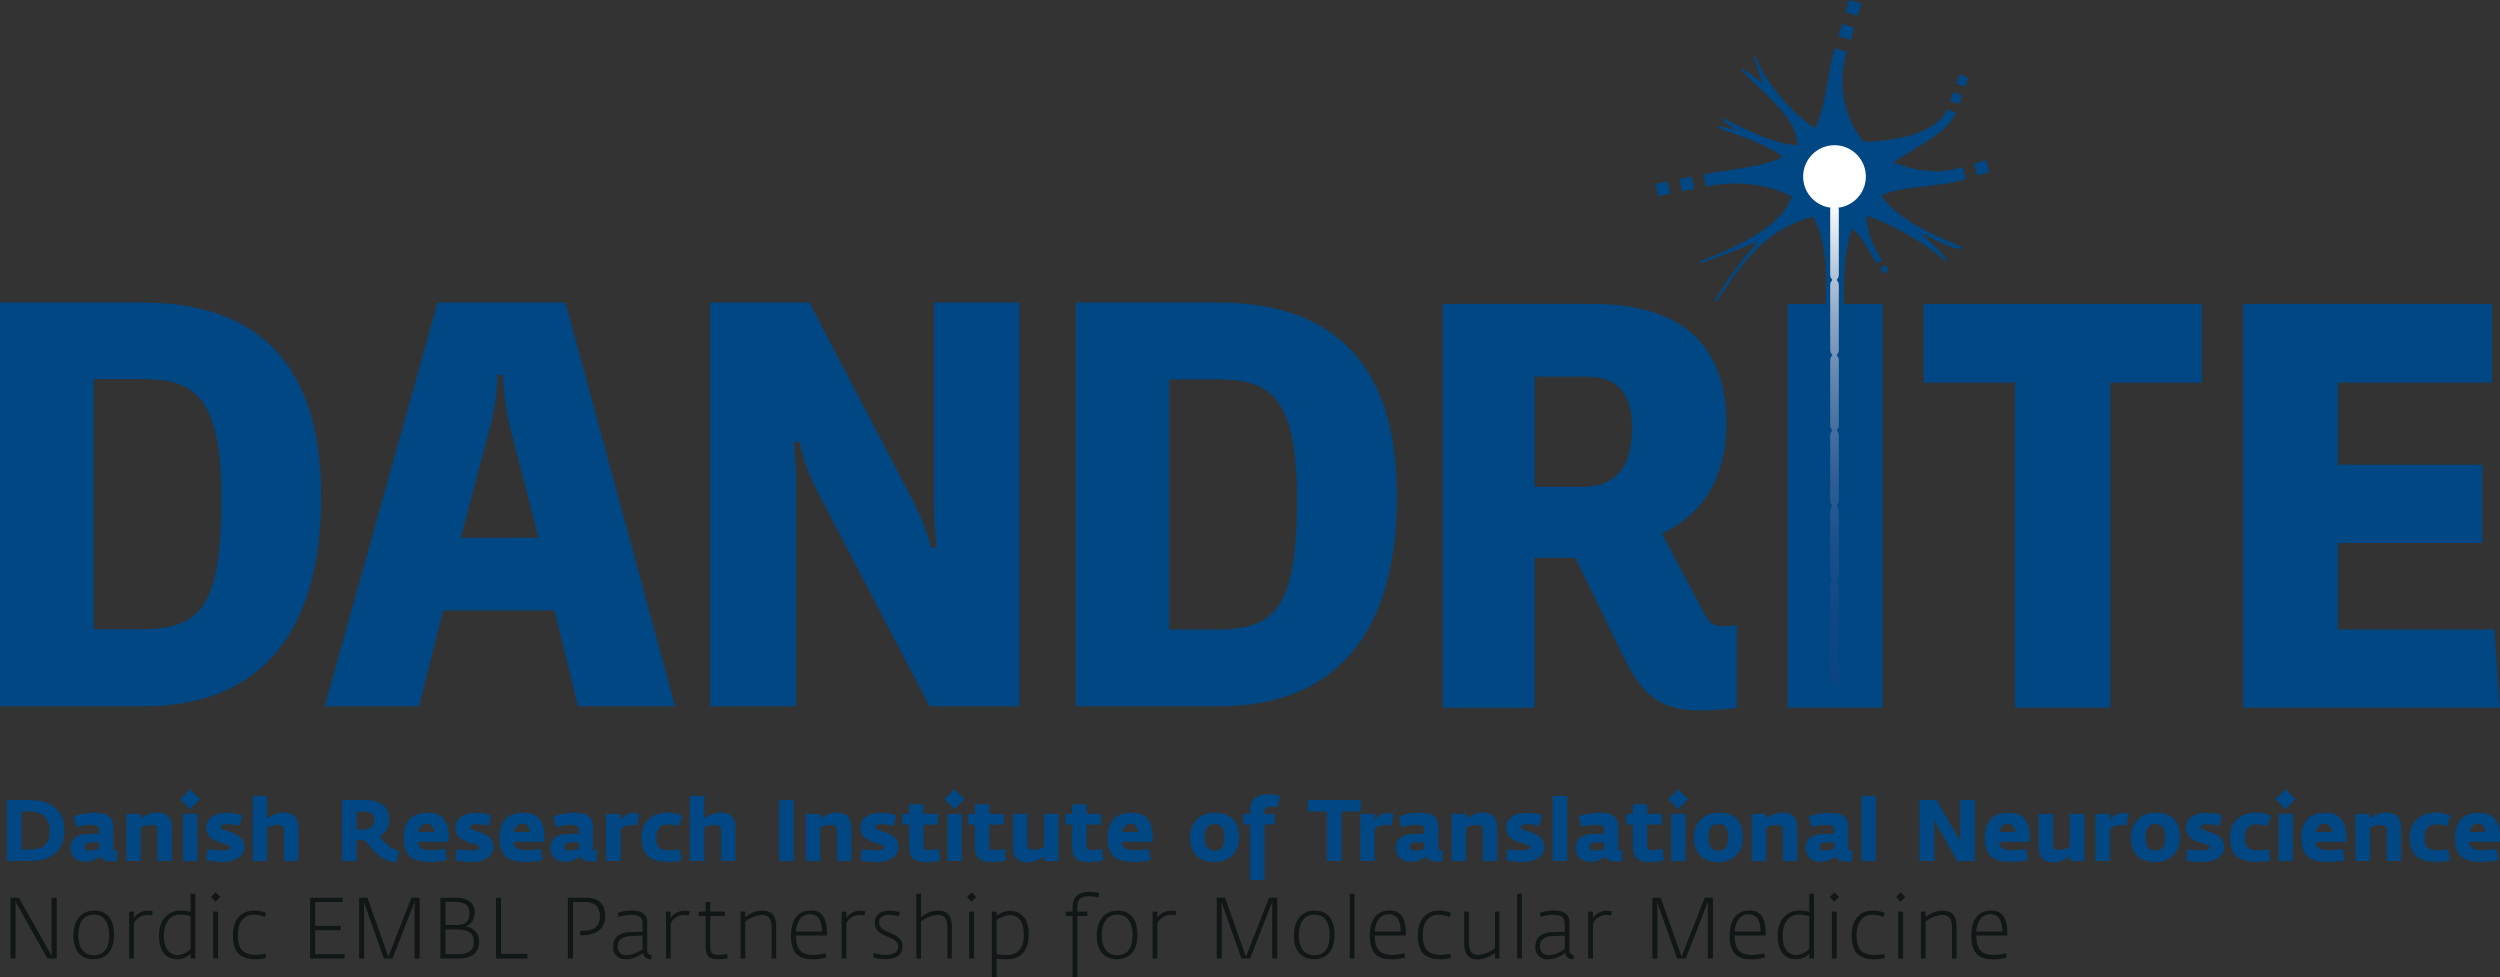 <svg xmlns="http://www.w3.org/2000/svg" xmlns:xlink="http://www.w3.org/1999/xlink" viewBox="0 0 559.842 218.889">
  <rect x="0" y="0" width="559.842" height="218.889" fill="#333333" stroke="none"/>
  <defs>
    <style>
      .cls-1 {
        fill: none;
      }

      .cls-2 {
        fill: #004783;
      }

      .cls-3 {
        fill: #111617;
      }

      .cls-4 {
        clip-path: url(#clip-path);
      }

      .cls-5 {
        clip-path: url(#clip-path-2);
      }

      .cls-6 {
        fill: url(#linear-gradient);
      }

      .cls-7 {
        fill: #fff;
      }
    </style>
    <clipPath id="clip-path">
      <rect class="cls-1" x="0.06" width="559.782" height="218.889"/>
    </clipPath>
    <clipPath id="clip-path-2">
      <rect class="cls-1" x="409.416" y="45.467" width="2.795" height="108.119"/>
    </clipPath>
    <linearGradient id="linear-gradient" y1="218.889" x2="1" y2="218.889" gradientTransform="matrix(0, 108.119, 108.119, 0, -23255.247, 45.467)" gradientUnits="userSpaceOnUse">
      <stop offset="0" stop-color="#fff"/>
      <stop offset="0.028" stop-color="#eff3f7"/>
      <stop offset="0.134" stop-color="#bbcadc"/>
      <stop offset="0.245" stop-color="#8ca6c4"/>
      <stop offset="0.357" stop-color="#6588b0"/>
      <stop offset="0.472" stop-color="#446fa0"/>
      <stop offset="0.591" stop-color="#2c5c93"/>
      <stop offset="0.714" stop-color="#1a4f8a"/>
      <stop offset="0.846" stop-color="#0f4785"/>
      <stop offset="1" stop-color="#0c4483"/>
    </linearGradient>
  </defs>
  <title>-1Asset 1</title>
  <g id="Layer_2" data-name="Layer 2">
    <g id="Layer_1-2" data-name="Layer 1">
      <path class="cls-2" d="M6.547,192.816H1.542V179.15H6.433c4.735,0,7.981,2.028,7.981,6.784,0,4.738-2.937,6.882-7.867,6.882m-.173-11.095H4.808v8.525H6.76c3.152,0,4.369-1.432,4.369-4.119,0-2.936-1.469-4.406-4.755-4.406"/>
      <path class="cls-2" d="M26.159,192.893c-1.43.078-3.324,0-3.672-1.1a5.203,5.203,0,0,1-3.034,1.178c-2.319,0-3.634-1.024-3.634-3.131,0-2.668,2.435-3.111,4.523-3.111h1.836v-.911c0-.927-.599-1.082-1.913-1.082a14.373,14.373,0,0,0-3.151.465l-.638-2.34a11.752,11.752,0,0,1,4.272-.849c2.222,0,4.58.134,4.58,3.189v4.813c0,.347.348.424.947.443l-.116,2.436m-3.981-4.291-1.585.039c-1.662.041-1.623.56-1.623,1.025,0,.543.271.791.869.791a10.328,10.328,0,0,0,2.339-.328Z"/>
      <path class="cls-2" d="M35.288,192.816v-6.361c0-1.449-.329-1.699-1.412-1.699a5.652,5.652,0,0,0-2.357.578v7.482H28.29V182.262h3.229v1.064a6.274,6.274,0,0,1,3.44-1.373c3.305,0,3.537,1.838,3.537,4.235v6.628H35.288"/>
      <path class="cls-2" d="M42.572,181.219l-2.224-2.242,2.224-2.223,2.222,2.223-2.222,2.242m-1.566,1.043h3.209v10.554H41.006Z"/>
      <path class="cls-2" d="M50.014,193.01a14.017,14.017,0,0,1-3.845-.408l.348-2.434a23.331,23.331,0,0,0,3.19.252c1.623,0,1.815-.387,1.815-.695,0-1.141-5.315-.6-5.315-4.391,0-2.279,2.147-3.303,4.445-3.303a10.608,10.608,0,0,1,3.558.559l-.542,2.34a12.121,12.121,0,0,0-2.918-.348c-1.102,0-1.315.367-1.315.598,0,1.201,5.275.873,5.275,4.408,0,2.783-2.917,3.422-4.696,3.422"/>
      <path class="cls-2" d="M63.59,192.816v-6.361c0-1.449-.329-1.699-1.412-1.699a5.647,5.647,0,0,0-2.357.578v7.482H56.592V178.244h3.229v5.082a6.277,6.277,0,0,1,3.44-1.373c3.306,0,3.537,1.838,3.537,4.235v6.628H63.59"/>
      <path class="cls-2" d="M88.71,193.068c-2.668-.138-4.118-1.527-5.547-3.189l-1.547-1.799c-.232.022-.484.022-.735.022H79.877v4.712H76.571V179.152h5.315c3.074,0,5.278,1.409,5.278,4.465a4.109,4.109,0,0,1-2.204,3.69l1.393,1.507a5.824,5.824,0,0,0,3.09,1.741l-.733,2.513m-7.249-11.326H79.877v4.057h1.121c1.951,0,2.782-.811,2.782-2.106,0-1.373-.56-1.951-2.319-1.951"/>
      <path class="cls-2" d="M93.644,188.525c-.02,1.664,1.294,1.836,2.976,1.836a18.538,18.538,0,0,0,3.015-.252l.483,2.455a14.929,14.929,0,0,1-3.963.426c-3.478,0-5.721-1.084-5.721-5.297,0-4.308,2.262-5.681,5.451-5.681,3.325,0,4.6,2.166,4.6,5.353v1.16H93.644m2.009-4.058a1.835,1.835,0,0,0-1.913,1.855h3.44a1.62,1.62,0,0,0-1.527-1.855"/>
      <path class="cls-2" d="M105.81,193.01a14.012,14.012,0,0,1-3.845-.408l.348-2.434a23.328,23.328,0,0,0,3.188.252c1.624,0,1.816-.387,1.816-.695,0-1.141-5.316-.6-5.316-4.391,0-2.279,2.147-3.303,4.448-3.303a10.6,10.6,0,0,1,3.556.559l-.541,2.34a12.136,12.136,0,0,0-2.919-.348c-1.102,0-1.315.367-1.315.598,0,1.201,5.277.873,5.277,4.408,0,2.783-2.919,3.422-4.697,3.422"/>
      <path class="cls-2" d="M115.074,188.525c-.022,1.664,1.293,1.836,2.975,1.836a18.544,18.544,0,0,0,3.014-.252l.484,2.455a14.923,14.923,0,0,1-3.964.426c-3.479,0-5.72-1.084-5.72-5.297,0-4.308,2.262-5.681,5.45-5.681,3.325,0,4.601,2.166,4.601,5.353v1.16h-6.84m2.008-4.058a1.836,1.836,0,0,0-1.915,1.855h3.442a1.62,1.62,0,0,0-1.527-1.855"/>
      <path class="cls-2" d="M133.598,192.893c-1.431.078-3.325,0-3.673-1.1a5.201,5.201,0,0,1-3.034,1.178c-2.32,0-3.634-1.024-3.634-3.131,0-2.668,2.436-3.111,4.524-3.111h1.836v-.911c0-.927-.599-1.082-1.915-1.082a14.364,14.364,0,0,0-3.149.465l-.638-2.34a11.751,11.751,0,0,1,4.271-.849c2.223,0,4.581.134,4.581,3.189v4.813c0,.347.348.424.947.443l-.116,2.436m-3.981-4.291-1.586.039c-1.662.041-1.624.56-1.624,1.025,0,.543.271.791.871.791a10.336,10.336,0,0,0,2.339-.328Z"/>
      <path class="cls-2" d="M142.706,184.873a5.911,5.911,0,0,0-1.411-.117,3.469,3.469,0,0,0-2.339.908v7.152H135.73V182.262h3.226v1.414a3.739,3.739,0,0,1,2.726-1.625,4.616,4.616,0,0,1,1.449.176l-.425,2.646"/>
      <path class="cls-2" d="M151.986,185.064a5.488,5.488,0,0,0-2.397-.443c-1.333,0-2.61.598-2.61,2.861,0,2.028.504,2.938,3.035,2.938a14.186,14.186,0,0,0,2.223-.231l.445,2.452a10.772,10.772,0,0,1-2.842.351c-4.465,0-6.165-1.605-6.165-5.549,0-3.285,2.204-5.451,5.779-5.451a6.737,6.737,0,0,1,3.364.735l-.832,2.337"/>
      <path class="cls-2" d="M161.495,192.816v-6.361c0-1.449-.33-1.699-1.412-1.699a5.661,5.661,0,0,0-2.358.578v7.482h-3.228V178.244h3.228v5.082a6.283,6.283,0,0,1,3.44-1.373c3.306,0,3.537,1.838,3.537,4.235v6.628h-3.207"/>
      <rect class="cls-2" x="174.476" y="179.172" width="3.286" height="13.642"/>
      <path class="cls-2" d="M187.457,192.816v-6.361c0-1.449-.33-1.699-1.412-1.699a5.652,5.652,0,0,0-2.357.578v7.482H180.46V182.262h3.228v1.064a6.28,6.28,0,0,1,3.439-1.373c3.307,0,3.539,1.838,3.539,4.235v6.628h-3.209"/>
      <path class="cls-2" d="M196.498,193.01a14.02,14.02,0,0,1-3.846-.408l.348-2.434a23.363,23.363,0,0,0,3.189.252c1.624,0,1.815-.387,1.815-.695,0-1.141-5.315-.6-5.315-4.391,0-2.279,2.146-3.303,4.447-3.303a10.592,10.592,0,0,1,3.556.559l-.541,2.34a12.136,12.136,0,0,0-2.919-.348c-1.101,0-1.314.367-1.314.598,0,1.201,5.276.873,5.276,4.408,0,2.783-2.919,3.422-4.696,3.422"/>
      <path class="cls-2" d="M208.001,193.029c-2.031,0-4.408.096-4.408-3.5v-4.888h-1.545v-2.379h1.545v-2.164h3.209v2.164h3.266v2.379h-3.266v4.869c0,.773.29.832,1.16.832.715,0,2.281-.213,2.281-.213l.308,2.531a10.403,10.403,0,0,1-2.55.369"/>
      <path class="cls-2" d="M213.729,181.219l-2.224-2.242,2.224-2.223,2.222,2.223-2.222,2.242m-1.566,1.043h3.208v10.554h-3.208Z"/>
      <path class="cls-2" d="M222.724,193.029c-2.03,0-4.407.096-4.407-3.5v-4.888h-1.546v-2.379h1.546v-2.164h3.208v2.164h3.267v2.379h-3.267v4.869c0,.773.29.832,1.16.832.716,0,2.281-.213,2.281-.213l.308,2.531a10.397,10.397,0,0,1-2.55.369"/>
      <path class="cls-2" d="M233.815,192.816v-1.082a6.284,6.284,0,0,1-3.439,1.373c-3.306,0-3.537-1.836-3.537-4.234v-6.611h3.208v6.342c0,1.447.329,1.701,1.412,1.701a5.618,5.618,0,0,0,2.356-.58v-7.463h3.228v10.554h-3.228"/>
      <path class="cls-2" d="M244.511,193.029c-2.03,0-4.407.096-4.407-3.5v-4.888h-1.547v-2.379h1.547v-2.164h3.208v2.164h3.267v2.379h-3.267v4.869c0,.773.29.832,1.16.832.716,0,2.282-.213,2.282-.213l.308,2.531a10.411,10.411,0,0,1-2.551.369"/>
      <path class="cls-2" d="M251.253,188.525c-.021,1.664,1.293,1.836,2.976,1.836a18.544,18.544,0,0,0,3.014-.252l.484,2.455a14.929,14.929,0,0,1-3.963.426c-3.479,0-5.722-1.084-5.722-5.297,0-4.308,2.262-5.681,5.451-5.681,3.325,0,4.6,2.166,4.6,5.353v1.16h-6.84m2.009-4.058a1.835,1.835,0,0,0-1.914,1.855h3.441a1.62,1.62,0,0,0-1.527-1.855"/>
      <path class="cls-2" d="M271.868,193.047c-3.478,0-5.352-2.108-5.352-5.41,0-3.5,2.183-5.645,5.527-5.645,3.749,0,5.429,2.106,5.429,5.547,0,3.596-2.356,5.508-5.604,5.508m.116-8.502c-1.739,0-2.222,1.295-2.222,3.014,0,1.816.541,2.92,2.261,2.92,1.739,0,2.165-1.141,2.165-2.94,0-1.699-.426-2.994-2.204-2.994"/>
      <path class="cls-2" d="M286.078,180.795a11.476,11.476,0,0,0-1.78-.156c-.792,0-1.14.445-1.14,1.275v.348h2.262v2.359h-2.262v12.447H279.93V184.621h-1.546v-2.359h1.546v-.541c0-3.264,2.07-3.826,4.274-3.826a8.599,8.599,0,0,1,2.491.406l-.617,2.494"/>
      <polyline class="cls-2" points="300.413 181.721 300.413 192.816 297.126 192.816 297.126 181.721 292.837 181.721 292.837 179.15 304.703 179.15 304.703 181.721 300.413 181.721"/>
      <path class="cls-2" d="M311.584,184.873a5.903,5.903,0,0,0-1.41-.117,3.477,3.477,0,0,0-2.341.908v7.152h-3.225V182.262h3.225v1.414a3.747,3.747,0,0,1,2.727-1.625,4.615,4.615,0,0,1,1.45.176l-.426,2.646"/>
      <path class="cls-2" d="M322.945,192.893c-1.432.078-3.328,0-3.675-1.1a5.198,5.198,0,0,1-3.033,1.178c-2.32,0-3.634-1.024-3.634-3.131,0-2.668,2.434-3.111,4.522-3.111h1.838v-.911c0-.927-.601-1.082-1.915-1.082a14.382,14.382,0,0,0-3.151.465l-.638-2.34a11.757,11.757,0,0,1,4.272-.849c2.222,0,4.581.134,4.581,3.189v4.813c0,.347.346.424.946.443l-.113,2.436m-3.982-4.291-1.587.039c-1.662.041-1.623.56-1.623,1.025,0,.543.271.791.869.791a10.353,10.353,0,0,0,2.341-.328Z"/>
      <path class="cls-2" d="M332.07,192.816v-6.361c0-1.449-.329-1.699-1.41-1.699a5.639,5.639,0,0,0-2.357.578v7.482h-3.23V182.262h3.23v1.064a6.273,6.273,0,0,1,3.438-1.373c3.307,0,3.538,1.838,3.538,4.235v6.628H332.07"/>
      <path class="cls-2" d="M341.113,193.01a14.038,14.038,0,0,1-3.849-.408l.35-2.434a23.374,23.374,0,0,0,3.189.252c1.622,0,1.817-.387,1.817-.695,0-1.141-5.317-.6-5.317-4.391,0-2.279,2.147-3.303,4.447-3.303a10.588,10.588,0,0,1,3.556.559l-.541,2.34a12.133,12.133,0,0,0-2.918-.348c-1.102,0-1.315.367-1.315.598,0,1.201,5.276.873,5.276,4.408,0,2.783-2.918,3.422-4.695,3.422"/>
      <rect class="cls-2" x="347.712" y="178.244" width="3.229" height="14.57"/>
      <path class="cls-2" d="M363.196,192.893c-1.429.078-3.322,0-3.673-1.1a5.2,5.2,0,0,1-3.033,1.178c-2.318,0-3.635-1.024-3.635-3.131,0-2.668,2.437-3.111,4.523-3.111h1.836v-.911c0-.927-.599-1.082-1.912-1.082a14.382,14.382,0,0,0-3.151.465l-.637-2.34a11.745,11.745,0,0,1,4.273-.849c2.219,0,4.578.134,4.578,3.189v4.813c0,.347.349.424.949.443l-.118,2.436m-3.982-4.291-1.585.039c-1.661.041-1.622.56-1.622,1.025,0,.543.27.791.869.791a10.289,10.289,0,0,0,2.338-.328Z"/>
      <path class="cls-2" d="M370.082,193.029c-2.029,0-4.406.096-4.406-3.5v-4.888h-1.547v-2.379h1.547v-2.164h3.209v2.164h3.265v2.379h-3.265v4.869c0,.773.289.832,1.158.832.715,0,2.281-.213,2.281-.213l.308,2.531a10.396,10.396,0,0,1-2.55.369"/>
      <path class="cls-2" d="M375.81,181.219l-2.223-2.242,2.223-2.223,2.223,2.223-2.223,2.242m-1.565,1.043h3.209v10.554h-3.209Z"/>
      <path class="cls-2" d="M384.696,193.047c-3.48,0-5.355-2.108-5.355-5.41,0-3.5,2.185-5.645,5.528-5.645,3.751,0,5.432,2.106,5.432,5.547,0,3.596-2.358,5.508-5.605,5.508m.116-8.502c-1.741,0-2.225,1.295-2.225,3.014,0,1.816.543,2.92,2.263,2.92,1.74,0,2.165-1.141,2.165-2.94,0-1.699-.425-2.994-2.203-2.994"/>
      <path class="cls-2" d="M399.282,192.816v-6.361c0-1.449-.329-1.699-1.411-1.699a5.657,5.657,0,0,0-2.358.578v7.482h-3.229V182.262h3.229v1.064a6.273,6.273,0,0,1,3.44-1.373c3.304,0,3.537,1.838,3.537,4.235v6.628h-3.208"/>
      <path class="cls-2" d="M414.713,192.893c-1.429.078-3.325,0-3.673-1.1a5.198,5.198,0,0,1-3.034,1.178c-2.317,0-3.633-1.024-3.633-3.131,0-2.668,2.435-3.111,4.524-3.111h1.836v-.911c0-.927-.6-1.082-1.915-1.082a14.381,14.381,0,0,0-3.15.465l-.637-2.34a11.744,11.744,0,0,1,4.269-.849c2.225,0,4.581.134,4.581,3.189v4.813c0,.347.348.424.949.443l-.117,2.436m-3.98-4.291-1.585.039c-1.665.041-1.625.56-1.625,1.025,0,.543.27.791.869.791a10.353,10.353,0,0,0,2.341-.328Z"/>
      <rect class="cls-2" x="416.867" y="178.244" width="3.229" height="14.57"/>
      <polyline class="cls-2" points="438.317 192.816 433.077 183.676 433.155 185.49 433.155 192.816 429.87 192.816 429.87 179.15 433.678 179.15 439.052 188.525 438.954 186.998 438.954 179.15 442.24 179.15 442.24 192.816 438.317 192.816"/>
      <path class="cls-2" d="M447.685,188.525c-.018,1.664,1.295,1.836,2.977,1.836a18.535,18.535,0,0,0,3.014-.252l.486,2.455a14.955,14.955,0,0,1-3.964.426c-3.48,0-5.721-1.084-5.721-5.297,0-4.308,2.263-5.681,5.449-5.681,3.324,0,4.602,2.166,4.602,5.353v1.16h-6.843m2.01-4.058a1.834,1.834,0,0,0-1.912,1.855h3.438a1.618,1.618,0,0,0-1.526-1.855"/>
      <path class="cls-2" d="M463.511,192.816v-1.082a6.278,6.278,0,0,1-3.44,1.373c-3.303,0-3.536-1.836-3.536-4.234v-6.611h3.209v6.342c0,1.447.327,1.701,1.41,1.701a5.619,5.619,0,0,0,2.357-.58v-7.463h3.229v10.554h-3.229"/>
      <path class="cls-2" d="M476.238,184.873a5.928,5.928,0,0,0-1.411-.117,3.476,3.476,0,0,0-2.34.908v7.152h-3.225V182.262h3.225v1.414a3.741,3.741,0,0,1,2.727-1.625,4.613,4.613,0,0,1,1.448.176l-.424,2.646"/>
      <path class="cls-2" d="M482.556,193.047c-3.48,0-5.355-2.108-5.355-5.41,0-3.5,2.185-5.645,5.529-5.645,3.748,0,5.428,2.106,5.428,5.547,0,3.596-2.356,5.508-5.602,5.508m.114-8.502c-1.74,0-2.222,1.295-2.222,3.014,0,1.816.541,2.92,2.261,2.92,1.739,0,2.166-1.141,2.166-2.94,0-1.699-.427-2.994-2.205-2.994"/>
      <path class="cls-2" d="M493.363,193.01a14.007,14.007,0,0,1-3.846-.408l.347-2.434a23.388,23.388,0,0,0,3.192.252c1.622,0,1.814-.387,1.814-.695,0-1.141-5.314-.6-5.314-4.391,0-2.279,2.144-3.303,4.444-3.303a10.608,10.608,0,0,1,3.558.559l-.542,2.34a12.115,12.115,0,0,0-2.918-.348c-1.101,0-1.316.367-1.316.598,0,1.201,5.277.873,5.277,4.408,0,2.783-2.918,3.422-4.696,3.422"/>
      <path class="cls-2" d="M507.717,185.064a5.492,5.492,0,0,0-2.396-.443c-1.335,0-2.611.598-2.611,2.861,0,2.028.503,2.938,3.036,2.938a14.248,14.248,0,0,0,2.223-.231l.445,2.452a10.787,10.787,0,0,1-2.844.351c-4.464,0-6.163-1.605-6.163-5.549,0-3.285,2.202-5.451,5.778-5.451a6.737,6.737,0,0,1,3.364.735l-.832,2.337"/>
      <path class="cls-2" d="M511.799,181.219l-2.223-2.242,2.223-2.223,2.223,2.223-2.223,2.242m-1.565,1.043h3.209v10.554h-3.209Z"/>
      <path class="cls-2" d="M518.586,188.525c-.019,1.664,1.295,1.836,2.977,1.836a18.597,18.597,0,0,0,3.018-.252l.481,2.455a14.923,14.923,0,0,1-3.964.426c-3.477,0-5.721-1.084-5.721-5.297,0-4.308,2.262-5.681,5.451-5.681,3.326,0,4.6,2.166,4.6,5.353v1.16h-6.842m2.012-4.058a1.836,1.836,0,0,0-1.914,1.855h3.441a1.621,1.621,0,0,0-1.527-1.855"/>
      <path class="cls-2" d="M534.488,192.816v-6.361c0-1.449-.329-1.699-1.413-1.699a5.668,5.668,0,0,0-2.357.578v7.482h-3.23V182.262h3.23v1.064a6.28,6.28,0,0,1,3.441-1.373c3.304,0,3.537,1.838,3.537,4.235v6.628h-3.208"/>
      <path class="cls-2" d="M547.958,185.064a5.481,5.481,0,0,0-2.396-.443c-1.333,0-2.611.598-2.611,2.861,0,2.028.505,2.938,3.036,2.938a14.237,14.237,0,0,0,2.223-.231l.446,2.452a10.782,10.782,0,0,1-2.842.351c-4.465,0-6.165-1.605-6.165-5.549,0-3.285,2.204-5.451,5.775-5.451a6.73,6.73,0,0,1,3.365.735l-.831,2.337"/>
      <path class="cls-2" d="M553,188.525c-.018,1.664,1.295,1.836,2.977,1.836a18.564,18.564,0,0,0,3.015-.252l.483,2.455a14.928,14.928,0,0,1-3.964.426c-3.477,0-5.72-1.084-5.72-5.297,0-4.308,2.261-5.681,5.45-5.681,3.327,0,4.601,2.166,4.601,5.353v1.16H553m2.009-4.058a1.832,1.832,0,0,0-1.911,1.855h3.44a1.622,1.622,0,0,0-1.529-1.855"/>
      <polyline class="cls-3" points="10.613 214.652 3.413 201.775 3.491 203.064 3.491 214.652 2.355 214.652 2.355 201.041 4.223 201.041 11.594 214.094 11.536 212.344 11.536 201.041 12.709 201.041 12.709 214.652 10.613 214.652"/>
      <path class="cls-3" d="M20.955,214.803c-2.772,0-4.523-1.807-4.523-5.289,0-3.676,1.983-5.602,4.638-5.602,2.965,0,4.467,1.943,4.467,5.486,0,3.717-1.963,5.405-4.582,5.405m.057-9.987c-2.751,0-3.483,2.541-3.483,4.604,0,2.289.827,4.482,3.523,4.482,2.733,0,3.406-2.33,3.406-4.504,0-2.002-.635-4.582-3.446-4.582"/>
      <path class="cls-3" d="M34.023,205.01a4.559,4.559,0,0,0-1.193-.137,3.487,3.487,0,0,0-2.848,1.889v7.89H28.923V204.143h1.059v1.406a3.733,3.733,0,0,1,3.079-1.598,4.164,4.164,0,0,1,1.175.137l-.213.922"/>
      <path class="cls-3" d="M42.677,214.652v-1.08a4.159,4.159,0,0,1-2.751,1.231c-1.829,0-4.313-.633-4.313-5.309,0-3.695,2.196-5.582,4.794-5.582a6.297,6.297,0,0,1,2.27.309v-4.082h1.059v14.513H42.677m0-9.453a6.076,6.076,0,0,0-2.29-.383c-2.693,0-3.676,2.424-3.676,4.735,0,2.984,1.272,4.332,3.195,4.332a4.944,4.944,0,0,0,2.771-1.348Z"/>
      <path class="cls-3" d="M48.279,201.932l-1.019-1.061,1.019-1.041,1.059,1.041-1.059,1.061m-.538,2.211h1.097V214.65H47.741Z"/>
      <path class="cls-3" d="M57.307,214.824c-3.542,0-5.139-1.595-5.139-5.404,0-3.447,1.849-5.508,4.697-5.508a5.731,5.731,0,0,1,2.732.559l-.365.902a5.673,5.673,0,0,0-2.444-.535c-2.176,0-3.524,1.713-3.524,4.502,0,3.078,1.022,4.502,4.196,4.502a11.053,11.053,0,0,0,1.965-.27l.193.907a8.269,8.269,0,0,1-2.311.345"/>
      <polyline class="cls-3" points="69.441 214.652 69.441 201.041 76.717 201.041 76.717 201.988 70.578 201.988 70.578 207.318 76.295 207.318 76.295 208.32 70.578 208.32 70.578 213.67 77.161 213.67 77.161 214.652 69.441 214.652"/>
      <polyline class="cls-3" points="92.833 214.652 92.833 203.66 92.891 201.854 87.884 214.652 85.962 214.652 81.457 201.912 81.553 203.721 81.553 214.652 80.418 214.652 80.418 201.041 82.284 201.041 86.962 214.23 92.14 201.041 93.967 201.041 93.967 214.652 92.833 214.652"/>
      <path class="cls-3" d="M102.665,214.652H98.622V201.041h3.466c3.002,0,4.215,1.426,4.215,3.258,0,2.691-2.155,3.213-1.983,3.115v.057a3.272,3.272,0,0,1,2.966,3.39c0,2.196-1.272,3.791-4.621,3.791m-.981-12.705H99.777v5.199h2.272c2.291,0,3.081-.869,3.081-2.599,0-2.02-1.252-2.6-3.446-2.6m-.038,6.199H99.777v5.524h2.561c1.944,0,3.771-.404,3.771-2.752,0-2.441-1.731-2.772-4.463-2.772"/>
      <polyline class="cls-3" points="111.063 214.652 111.063 201.041 112.197 201.041 112.197 213.613 118.107 213.613 118.107 214.652 111.063 214.652"/>
      <path class="cls-3" d="M130.377,209.455h-.441v-1h.558c2.154,0,3.849-.828,3.849-3.213,0-2.273-1.137-3.254-3.388-3.254h-2.637v12.664h-1.155V201.043h4.215c2.619,0,4.177,1.424,4.177,4.1,0,2.367-1.541,4.312-5.178,4.312"/>
      <path class="cls-3" d="M145.838,214.768a1.673,1.673,0,0,1-1.887-1.389,5.687,5.687,0,0,1-3.83,1.424,2.613,2.613,0,0,1-2.81-2.92c0-2.543,2.29-3.119,3.908-3.16l2.675-.053v-1.602c0-1.869-.886-2.211-2.907-2.211a9.57,9.57,0,0,0-2.464.479l-.23-.885a8.766,8.766,0,0,1,3.118-.558c2.098,0,3.523.711,3.523,2.693v6.162a1.036,1.036,0,0,0,1,1.154l-.096.866m-1.944-5.254-2.772.115c-1.828.076-2.772.982-2.772,2.117,0,1.615.789,2.156,2.099,2.156a7.102,7.102,0,0,0,3.445-1.365Z"/>
      <path class="cls-3" d="M154.243,205.01a4.572,4.572,0,0,0-1.193-.137,3.487,3.487,0,0,0-2.848,1.889v7.89h-1.059V204.143h1.059v1.406a3.727,3.727,0,0,1,3.079-1.598,4.141,4.141,0,0,1,1.174.137l-.212.922"/>
      <path class="cls-3" d="M161.339,214.803c-1.943,0-3.332-.035-3.332-2.981v-6.677H156.47v-1.004h1.537v-2.153h1.022v2.153h3.312v1.004h-3.292v6.656c0,1.754.462,2.023,2.231,2.023a5.265,5.265,0,0,0,1.483-.25l.269.944a6.101,6.101,0,0,1-1.693.285"/>
      <path class="cls-3" d="M172.803,214.652v-6.525c0-1.924-.231-3.254-2.387-3.254a8.2,8.2,0,0,0-3.523,1.461v8.318h-1.058V204.143h1.058v1.23a6.425,6.425,0,0,1,3.737-1.461c3.04,0,3.195,2.252,3.195,3.906v6.834h-1.022"/>
      <path class="cls-3" d="M178.233,209.494c.077,3.811,1.809,4.348,4.139,4.348a11.398,11.398,0,0,0,2.482-.381l.211.922a9.393,9.393,0,0,1-3.157.441c-2.945,0-4.773-1.25-4.773-5.232,0-4.235,2.002-5.699,4.503-5.699,2.407,0,3.562,1.656,3.562,5.216v.385h-6.967m3.176-4.773c-1.714,0-2.965,1.289-3.176,3.888h5.831c0-2.349-.827-3.888-2.655-3.888"/>
      <path class="cls-3" d="M193.562,205.01a4.565,4.565,0,0,0-1.193-.137,3.487,3.487,0,0,0-2.848,1.889v7.89h-1.059V204.143h1.059v1.406a3.728,3.728,0,0,1,3.079-1.598,4.164,4.164,0,0,1,1.175.137l-.213.922"/>
      <path class="cls-3" d="M198.357,214.787a9.748,9.748,0,0,1-2.867-.404l.231-.944a9.392,9.392,0,0,0,2.559.403c1.636,0,2.888-.613,2.888-1.787,0-2.772-5.255-1.756-5.255-5.45,0-1.789,1.309-2.677,3.292-2.677a8.447,8.447,0,0,1,2.29.349l-.212.907a7.703,7.703,0,0,0-2.291-.327c-1.386,0-2.137.692-2.137,1.668,0,2.758,5.257,1.985,5.257,5.375,0,2.311-2.043,2.887-3.755,2.887"/>
      <path class="cls-3" d="M212.169,214.652v-6.525c0-1.924-.228-3.254-2.385-3.254a8.2,8.2,0,0,0-3.523,1.461v8.318h-1.059V200.139h1.059v5.234a6.04,6.04,0,0,1,3.734-1.461c3.041,0,3.158,2.252,3.158,3.906v6.834h-.984"/>
      <path class="cls-3" d="M217.566,201.932l-1.02-1.061,1.02-1.041,1.058,1.041-1.058,1.061m-.538,2.211h1.098V214.65h-1.098Z"/>
      <path class="cls-3" d="M225.532,214.803a14.597,14.597,0,0,1-2.367-.133v4.219h-1.06V204.143h1.06v.884a5.584,5.584,0,0,1,3.021-1.037c2.675,0,4.177,1.983,4.177,5.137,0,4.391-2.309,5.676-4.831,5.676m.5-9.871a5.771,5.771,0,0,0-2.867,1.115v7.623a12.191,12.191,0,0,0,2.425.193c2.464,0,3.674-1.83,3.674-4.273,0-2.287-.481-4.658-3.232-4.658"/>
      <path class="cls-3" d="M246.002,200.949a9.96,9.96,0,0,0-1.962-.252c-1.791,0-2.792.5-2.792,2.405v1.041H243.5v.982h-2.252v13.764h-1.059V205.125h-1.54v-.982h1.54v-1.018c0-2.773,1.945-3.389,3.851-3.389a9.438,9.438,0,0,1,2.155.287l-.193.926"/>
      <path class="cls-3" d="M250.131,214.803c-2.77,0-4.522-1.807-4.522-5.289,0-3.676,1.983-5.602,4.64-5.602,2.961,0,4.464,1.943,4.464,5.486,0,3.717-1.963,5.405-4.582,5.405m.06-9.987c-2.753,0-3.484,2.541-3.484,4.604,0,2.289.826,4.482,3.522,4.482,2.733,0,3.404-2.33,3.404-4.504,0-2.002-.633-4.582-3.442-4.582"/>
      <path class="cls-3" d="M263.2,205.01a4.556,4.556,0,0,0-1.192-.137,3.489,3.489,0,0,0-2.849,1.889v7.89h-1.058V204.143h1.058v1.406a3.734,3.734,0,0,1,3.081-1.598,4.155,4.155,0,0,1,1.174.137l-.214.922"/>
      <polyline class="cls-3" points="284.882 214.652 284.882 203.66 284.941 201.854 279.935 214.652 278.012 214.652 273.506 201.912 273.604 203.721 273.604 214.652 272.469 214.652 272.469 201.041 274.334 201.041 279.013 214.23 284.189 201.041 286.019 201.041 286.019 214.652 284.882 214.652"/>
      <path class="cls-3" d="M294.274,214.803c-2.773,0-4.525-1.807-4.525-5.289,0-3.676,1.985-5.602,4.641-5.602,2.962,0,4.462,1.943,4.462,5.486,0,3.717-1.961,5.405-4.578,5.405m.057-9.987c-2.753,0-3.482,2.541-3.482,4.604,0,2.289.826,4.482,3.52,4.482,2.735,0,3.406-2.33,3.406-4.504,0-2.002-.632-4.582-3.444-4.582"/>
      <rect class="cls-3" x="302.263" y="200.139" width="1.056" height="14.513"/>
      <path class="cls-3" d="M307.847,209.494c.078,3.811,1.809,4.348,4.14,4.348a11.334,11.334,0,0,0,2.477-.381l.216.922a9.412,9.412,0,0,1-3.157.441c-2.947,0-4.773-1.25-4.773-5.232,0-4.235,2-5.699,4.5-5.699,2.41,0,3.566,1.656,3.566,5.216v.385h-6.969m3.174-4.773c-1.713,0-2.963,1.289-3.174,3.888h5.83c0-2.349-.827-3.888-2.656-3.888"/>
      <path class="cls-3" d="M322.65,214.824c-3.544,0-5.138-1.595-5.138-5.404,0-3.447,1.85-5.508,4.697-5.508a5.77,5.77,0,0,1,2.736.559l-.368.902a5.677,5.677,0,0,0-2.444-.535c-2.179,0-3.524,1.713-3.524,4.502,0,3.078,1.021,4.502,4.194,4.502a11.069,11.069,0,0,0,1.965-.27l.192.907a8.251,8.251,0,0,1-2.31.345"/>
      <path class="cls-3" d="M334.779,214.652v-1.273a6.879,6.879,0,0,1-3.829,1.484c-2.868,0-3.06-2.326-3.06-3.965v-6.755h1.058v6.429c0,1.713.057,3.27,2.197,3.27a8.159,8.159,0,0,0,3.634-1.479v-8.22h1.003v10.509h-1.003"/>
      <rect class="cls-3" x="339.744" y="200.139" width="1.062" height="14.513"/>
      <path class="cls-3" d="M352.354,214.768a1.674,1.674,0,0,1-1.887-1.389,5.693,5.693,0,0,1-3.831,1.424,2.611,2.611,0,0,1-2.807-2.92c0-2.543,2.287-3.119,3.908-3.16l2.674-.053v-1.602c0-1.869-.887-2.211-2.908-2.211a9.551,9.551,0,0,0-2.462.479l-.23-.885a8.756,8.756,0,0,1,3.116-.558c2.1,0,3.523.711,3.523,2.693v6.162a1.036,1.036,0,0,0,.999,1.154l-.095.866m-1.943-5.254-2.773.115c-1.827.076-2.772.982-2.772,2.117,0,1.615.79,2.156,2.096,2.156a7.122,7.122,0,0,0,3.449-1.365Z"/>
      <path class="cls-3" d="M360.757,205.01a4.543,4.543,0,0,0-1.192-.137,3.486,3.486,0,0,0-2.847,1.889v7.89h-1.059V204.143h1.059v1.406a3.727,3.727,0,0,1,3.081-1.598,4.132,4.132,0,0,1,1.171.137l-.213.922"/>
      <polyline class="cls-3" points="382.438 214.652 382.438 203.66 382.497 201.854 377.493 214.652 375.568 214.652 371.065 201.912 371.162 203.721 371.162 214.652 370.024 214.652 370.024 201.041 371.892 201.041 376.567 214.23 381.743 201.041 383.577 201.041 383.577 214.652 382.438 214.652"/>
      <path class="cls-3" d="M388.432,209.494c.078,3.811,1.809,4.348,4.138,4.348a11.377,11.377,0,0,0,2.482-.381l.215.922a9.394,9.394,0,0,1-3.157.441c-2.945,0-4.775-1.25-4.775-5.232,0-4.235,2.004-5.699,4.504-5.699,2.408,0,3.56,1.656,3.56,5.216v.385h-6.967m3.174-4.773c-1.709,0-2.959,1.289-3.174,3.888h5.834c0-2.349-.827-3.888-2.66-3.888"/>
      <path class="cls-3" d="M405.166,214.652v-1.08a4.17,4.17,0,0,1-2.751,1.231c-1.832,0-4.317-.633-4.317-5.309,0-3.695,2.194-5.582,4.793-5.582a6.355,6.355,0,0,1,2.275.309v-4.082h1.056v14.513h-1.056m0-9.453a6.099,6.099,0,0,0-2.291-.383c-2.697,0-3.675,2.424-3.675,4.735,0,2.984,1.266,4.332,3.191,4.332a4.995,4.995,0,0,0,2.775-1.348Z"/>
      <path class="cls-3" d="M410.764,201.932l-1.021-1.061,1.021-1.041,1.06,1.041-1.06,1.061m-.537,2.211h1.096V214.65h-1.096Z"/>
      <path class="cls-3" d="M419.794,214.824c-3.544,0-5.139-1.595-5.139-5.404,0-3.447,1.845-5.508,4.696-5.508a5.741,5.741,0,0,1,2.732.559l-.365.902a5.685,5.685,0,0,0-2.444-.535c-2.177,0-3.523,1.713-3.523,4.502,0,3.078,1.017,4.502,4.192,4.502a11.143,11.143,0,0,0,1.971-.27l.192.907a8.271,8.271,0,0,1-2.312.345"/>
      <path class="cls-3" d="M425.616,201.932l-1.017-1.061,1.017-1.041,1.062,1.041-1.062,1.061m-.537,2.211h1.1V214.65h-1.1Z"/>
      <path class="cls-3" d="M437.125,214.652v-6.525c0-1.924-.231-3.254-2.387-3.254a8.175,8.175,0,0,0-3.52,1.461v8.318h-1.06V204.143h1.06v1.23a6.392,6.392,0,0,1,3.735-1.461c3.037,0,3.193,2.252,3.193,3.906v6.834h-1.021"/>
      <path class="cls-3" d="M442.553,209.494c.083,3.811,1.813,4.348,4.142,4.348a11.386,11.386,0,0,0,2.479-.381l.211.922a9.358,9.358,0,0,1-3.153.441c-2.946,0-4.774-1.25-4.774-5.232,0-4.235,2.002-5.699,4.503-5.699,2.411,0,3.562,1.656,3.562,5.216v.385h-6.97m3.177-4.773c-1.716,0-2.962,1.289-3.177,3.888h5.833c0-2.349-.829-3.888-2.656-3.888"/>
      <polyline class="cls-2" points="472.598 85.699 472.598 158.482 451.256 158.482 451.256 85.699 430.778 85.699 430.778 68.057 493.077 68.057 493.077 85.699 472.598 85.699"/>
      <polyline class="cls-2" points="502.337 158.48 502.337 68.057 558.097 68.057 558.097 85.697 523.556 85.697 523.556 104.078 555.876 104.078 555.876 121.596 523.556 121.596 523.556 140.963 558.59 140.963 559.824 158.48 502.337 158.48"/>
      <path class="cls-2" d="M388.929,158.482a59.608,59.608,0,0,1-7.771.616c-9.005,0-13.077-2.838-17.641-12.088l-10.733-22.084h-9.128v33.556H323.055V68.059h33.43c18.012,0,30.101,7.4,30.101,26.769,0,12.211-5.304,20.354-14.433,24.67l9.376,17.643c1.357,2.589,1.971,3.084,4.687,3.084a18.23,18.23,0,0,0,2.713-.248v18.505m-33.802-74.14H343.656v24.672h10.608c7.403,0,11.228-4.194,11.228-13.201,0-7.399-2.961-11.471-10.365-11.471"/>
      <g class="cls-4">
        <path class="cls-2" d="M272.612,67.75H240.907v90.424h32.074c25.534,0,39.846-15.668,39.846-47.002,0-32.32-16.779-43.422-40.215-43.422m-.049,73.215H261.83V84.959h10.855c11.47,0,17.763,3.578,17.763,26.77C290.448,135.783,285.882,140.965,272.563,140.965Z"/>
        <path class="cls-2" d="M32.074,158.172H0V67.75H31.705c23.437,0,40.216,11.105,40.216,43.424,0,31.332-14.311,46.998-39.847,46.998m-.247-73.274H20.972v56.004H31.705c13.322,0,17.887-5.181,17.887-29.236,0-23.191-6.293-26.768-17.765-26.768"/>
      </g>
      <path class="cls-2" d="M129.462,158.174l-5.305-21.465H99.238l-5.427,21.465H72.715L98.005,67.75h28.62l24.548,90.424H129.462m-8.882-37.748-6.29-24.549a54.15,54.15,0,0,1-1.604-11.965h-1.233a53.979,53.979,0,0,1-1.728,11.842l-6.539,24.672Z"/>
      <path class="cls-2" d="M208.152,158.172l-25.29-48.479a42.937,42.937,0,0,1-3.823-10.732h-1.234c.246,3.453.491,7.277.491,10.732v48.479H159.053V67.75h22.206l23.192,44.408a51.708,51.708,0,0,1,4.07,10.488h1.234a101.654,101.654,0,0,1-.617-10.488V67.75H228.26v90.422H208.152"/>
      <rect class="cls-2" x="400.32" y="68.055" width="21.219" height="90.425"/>
      <polyline class="cls-2" points="439.372 21.344 437.406 20.644 436.708 22.609 438.674 23.309 439.372 21.344"/>
      <polyline class="cls-2" points="438.125 18.68 440.091 19.377 440.79 17.412 438.824 16.713 438.125 18.68"/>
      <polyline class="cls-2" points="421.011 60.125 421.795 61.256 422.927 60.475 422.145 59.344 421.011 60.125"/>
      <polyline class="cls-2" points="415.246 6.191 412.503 5.391 411.705 8.135 414.446 8.936 415.246 6.191"/>
      <polyline class="cls-2" points="416.842 0.801 414.1 0 413.301 2.744 416.042 3.545 416.842 0.801"/>
      <path class="cls-2" d="M440.206,40.086l-.36-1.221-.072-.24-.359-1.221-1.222.36c-4.096,1.207-9.576.531-14.155-1.414,1.2-.846,2.524-1.666,3.878-2.485,4.072-2.474,8.36-4.941,9.965-8.424v-.193l-.134-.135-1.527-.535a.239.239,0,0,0-.295.127c-1.261,2.764-4.384,4.537-8.097,5.607a42.208,42.208,0,0,1-10.462,1.424c-4.545-5.185-5.741-13.271-4.129-18.922l.351-1.22-1.222-.352-.247-.072-1.222-.344-.353,1.221c-1.328,4.662-1.521,11.543-4.121,16.666a35.333,35.333,0,0,1-4.302-3.455c-3.867-3.611-7.301-8.211-8.842-12.34a.239.239,0,0,0-.303-.143.244.244,0,0,0-.152.303l1.889,5.5-4.317-3.08a.244.244,0,0,0-.327.049.233.233,0,0,0,.016.318c.011.01.022.02.033.032h-.001l.006.003c3.577,3.561,6.742,6.34,8.994,9.069a13.911,13.911,0,0,1,3.525,7.564c-5.414-.236-11.547-3.465-16.694-6.029a.235.235,0,0,0-.312.094.24.24,0,0,0,.065.32l2.975,2.193-.021.051-3.567-.902h-.003l-.032-.008a.242.242,0,0,0-.287.16.233.233,0,0,0,.152.295c4.523,1.678,10.775,3.584,14.349,6.488-5.263,2.291-12.024,2.782-16.497,3.608l-1.246.23.231,1.254.039.24.233,1.252,1.254-.23c5.05-.93,12.583-.557,17.966,2.547a14.47,14.47,0,0,1-4.222,5.765c-3.179,2.764-8.233,5.512-16.172,8.602a.239.239,0,1,0,.167.447s8.947-3.326,12.648-4.793a82.542,82.542,0,0,0-9.546,13.018l-.027.041h.002l-.01.017a.232.232,0,0,0,.08.319.235.235,0,0,0,.328-.073l.005-.009.002.002s.017-.03.023-.039c4.027-6.172,7.295-10.559,11.206-13.713a28.713,28.713,0,0,1,10.197-5.176c2.864,4.676,3.14,11.805,3.14,18.281v1.27h3.817v-1.27c0-5.621.281-11.23,1.84-15.611a9.82,9.82,0,0,1,.955.869c1.445,1.525,2.579,3.617,4.424,6.74l.16.111.184-.031.734-.511a.238.238,0,0,0,.072-.319c-2.292-3.865-3.202-6.43-3.202-9.305,0-.134.019-.277.023-.412a50.025,50.025,0,0,1,7.086,3.143A58.677,58.677,0,0,1,435.613,58.4a.235.235,0,0,0,.32,0,.227.227,0,0,0,.04-.312,39.61,39.61,0,0,0-5.247-5.25v-.004l-.032-.065-.064-.232c-.013-.06-.024-.123-.035-.185,2.768,1.421,4.631,2.267,5.873,2.757a7.14,7.14,0,0,0,2.277.631.632.632,0,0,0,.366-.088.321.321,0,0,0,.144-.224.25.25,0,0,0-.152-.246c-9.311-3.77-14.022-6.852-16.562-9.817a12.983,12.983,0,0,1-1.183-1.633c5.227-2.195,12.655-1.826,17.626-3.285l1.222-.361"/>
      <polyline class="cls-2" points="376.13 40.094 376.683 42.822 379.41 42.269 378.856 39.543 376.13 40.094"/>
      <polyline class="cls-2" points="370.725 41.186 371.278 43.912 374.003 43.361 373.451 40.633 370.725 41.186"/>
      <polyline class="cls-2" points="444.707 35.859 442.041 36.65 442.832 39.318 445.5 38.529 444.707 35.859"/>
      <g class="cls-5">
        <rect class="cls-6" x="409.416" y="45.467" width="2.795" height="108.119"/>
      </g>
      <path class="cls-2" d="M410.813,153.813v.482a1.797,1.797,0,0,1-1.397-.709,2.52,2.52,0,0,1-.53-1.578v-3.889a2.553,2.553,0,0,1,.458-1.484l.391.281-.392.281a2.562,2.562,0,0,1-.457-1.486V131.273a2.553,2.553,0,0,1,.458-1.484l.391.281-.392.28a2.555,2.555,0,0,1-.457-1.483V114.428a2.555,2.555,0,0,1,.458-1.483l.391.28-.392.281a2.556,2.556,0,0,1-.457-1.485V97.582a2.553,2.553,0,0,1,.457-1.484l.392.279-.391.281a2.542,2.542,0,0,1-.458-1.482V80.734a2.543,2.543,0,0,1,.458-1.482l.391.281-.392.279a2.551,2.551,0,0,1-.457-1.482V63.891a2.563,2.563,0,0,1,.457-1.485l.392.281-.391.28a2.541,2.541,0,0,1-.458-1.483V47.045a2.518,2.518,0,0,1,.53-1.578,1.732,1.732,0,0,1,2.795,0,2.517,2.517,0,0,1,.529,1.578V61.484a2.541,2.541,0,0,1-.458,1.483l-.392-.28.393-.281a2.563,2.563,0,0,1,.457,1.485V78.33a2.551,2.551,0,0,1-.457,1.482l-.393-.279.392-.281a2.542,2.542,0,0,1,.458,1.482V95.176a2.542,2.542,0,0,1-.458,1.482l-.392-.281.393-.279a2.553,2.553,0,0,1,.457,1.484v14.439a2.556,2.556,0,0,1-.457,1.485l-.393-.281.392-.28a2.55,2.55,0,0,1,.458,1.483v14.439a2.555,2.555,0,0,1-.457,1.483l-.393-.28.392-.281a2.553,2.553,0,0,1,.458,1.484v14.438a2.561,2.561,0,0,1-.457,1.486l-.393-.281.392-.281a2.553,2.553,0,0,1,.458,1.484v3.889a2.519,2.519,0,0,1-.529,1.578,1.801,1.801,0,0,1-1.398.709v-.965a.833.833,0,0,0,.646-.348,1.564,1.564,0,0,0,.318-.974v-3.889a1.6,1.6,0,0,0-.277-.922l-.202-.281.201-.279a1.601,1.601,0,0,0,.278-.926V131.273a1.62,1.62,0,0,0-.277-.923l-.202-.278.201-.281a1.602,1.602,0,0,0,.278-.924V114.428a1.6,1.6,0,0,0-.277-.922l-.202-.281.201-.28a1.595,1.595,0,0,0,.278-.924V97.582a1.611,1.611,0,0,0-.278-.926l-.201-.279.202-.279a1.605,1.605,0,0,0,.277-.922V80.734a1.605,1.605,0,0,0-.277-.922l-.202-.279.201-.279a1.609,1.609,0,0,0,.278-.924V63.891a1.595,1.595,0,0,0-.278-.924l-.201-.282.202-.279a1.591,1.591,0,0,0,.277-.922V47.045a1.567,1.567,0,0,0-.318-.975.772.772,0,0,0-1.292,0,1.567,1.567,0,0,0-.318.975V61.484a1.591,1.591,0,0,0,.278.922l.201.279-.2.282a1.595,1.595,0,0,0-.279.924V78.33a1.609,1.609,0,0,0,.279.924l.2.279-.201.279a1.605,1.605,0,0,0-.278.922V95.176a1.605,1.605,0,0,0,.278.922l.201.279-.2.279a1.611,1.611,0,0,0-.279.926v14.439a1.595,1.595,0,0,0,.279.924l.2.28-.201.281a1.6,1.6,0,0,0-.278.922v14.439a1.595,1.595,0,0,0,.279.924l.2.281-.201.278a1.613,1.613,0,0,0-.278.923v14.438a1.602,1.602,0,0,0,.279.926l.2.279-.201.281a1.6,1.6,0,0,0-.278.922v3.889a1.564,1.564,0,0,0,.318.974.834.834,0,0,0,.646.348v.483"/>
      <path class="cls-7" d="M417.832,39.541a7.019,7.019,0,1,1-7.017-7.018,7.019,7.019,0,0,1,7.017,7.018"/>
    </g>
  </g>
</svg>
